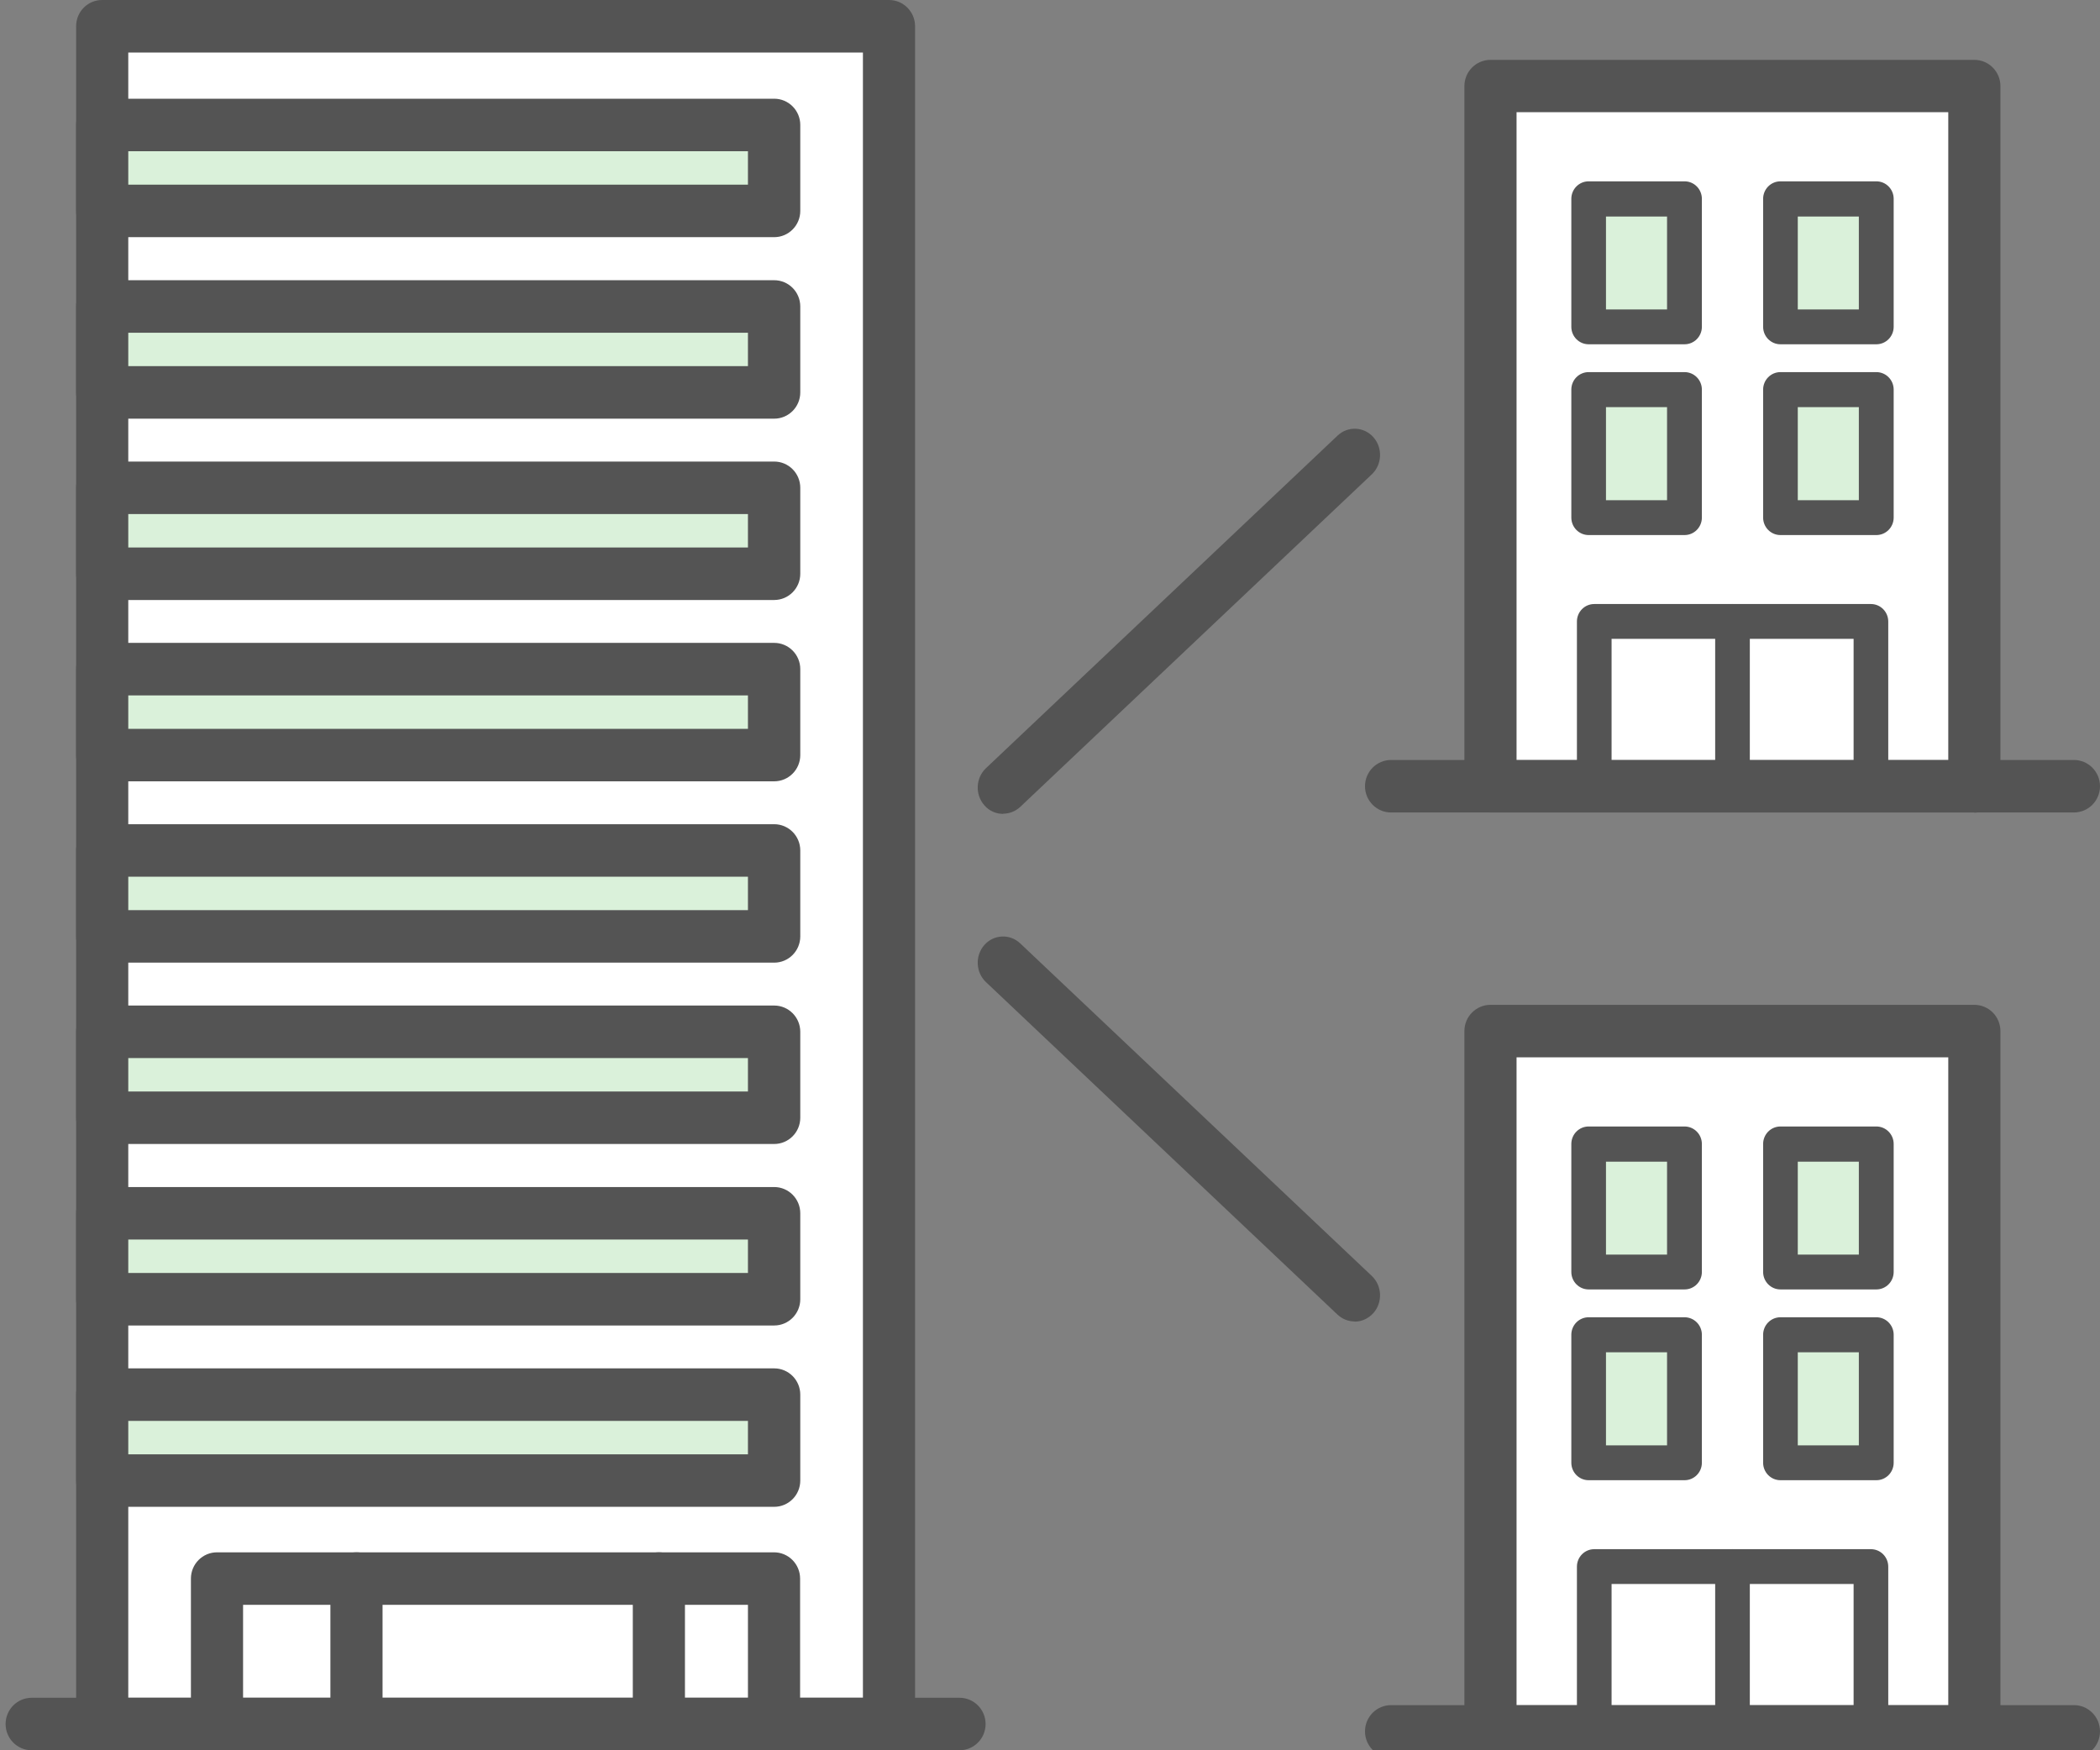 <?xml version="1.0" encoding="UTF-8"?>
<svg id="_レイヤー_1" data-name="レイヤー_1" xmlns="http://www.w3.org/2000/svg" viewBox="0 0 120 100">
  <rect x="0" y="0" width="120" height="100" fill="#808080" stroke="none"/>
  <defs>
    <style>
      .cls-1 {
        fill: #fff;
      }

      .cls-2 {
        fill: #545454;
      }

      .cls-3 {
        fill: #daf1da;
      }
    </style>
  </defs>
  <g>
    <g>
      <rect class="cls-1" x="5.84" y="1.5" width="44.96" height="97"/>
      <path class="cls-2" d="M50.8,100H5.84c-.82,0-1.49-.67-1.49-1.5V1.5C4.35.67,5.01,0,5.84,0h44.96C51.62,0,52.29.67,52.29,1.5v97c0,.83-.67,1.5-1.49,1.5ZM7.33,97h41.98V3H7.33v94Z"/>
    </g>
    <g>
      <rect class="cls-1" x="12.4" y="90.19" width="31.83" height="8.31"/>
      <path class="cls-2" d="M44.23,100H12.4c-.82,0-1.49-.67-1.49-1.5v-8.31c0-.83.67-1.5,1.49-1.5h31.83c.82,0,1.49.67,1.49,1.5v8.31c0,.83-.67,1.5-1.49,1.5ZM13.89,97h28.85v-5.31H13.89v5.31Z"/>
    </g>
    <path class="cls-2" d="M54.83,100H1.81c-.82,0-1.49-.67-1.49-1.5s.67-1.5,1.49-1.5h53.02c.82,0,1.49.67,1.49,1.5s-.67,1.5-1.49,1.5Z"/>
    <g>
      <rect class="cls-3" x="5.84" y="7.15" width="38.4" height="4.91"/>
      <path class="cls-2" d="M44.23,13.55H5.84c-.82,0-1.49-.67-1.49-1.5v-4.91c0-.83.67-1.5,1.49-1.5h38.4c.82,0,1.49.67,1.49,1.5v4.91c0,.83-.67,1.5-1.49,1.5ZM7.33,10.55h35.41v-1.91H7.33v1.91Z"/>
    </g>
    <g>
      <rect class="cls-3" x="5.84" y="17.51" width="38.4" height="4.91"/>
      <path class="cls-2" d="M44.23,23.92H5.84c-.82,0-1.49-.67-1.49-1.5v-4.91c0-.83.67-1.5,1.49-1.5h38.4c.82,0,1.49.67,1.49,1.5v4.91c0,.83-.67,1.5-1.49,1.5ZM7.33,20.92h35.41v-1.91H7.33v1.91Z"/>
    </g>
    <g>
      <rect class="cls-3" x="5.84" y="27.87" width="38.4" height="4.91"/>
      <path class="cls-2" d="M44.23,34.28H5.84c-.82,0-1.49-.67-1.49-1.5v-4.91c0-.83.67-1.5,1.49-1.5h38.4c.82,0,1.49.67,1.49,1.5v4.91c0,.83-.67,1.5-1.49,1.5ZM7.33,31.28h35.41v-1.91H7.33v1.91Z"/>
    </g>
    <g>
      <rect class="cls-3" x="5.84" y="38.23" width="38.4" height="4.91"/>
      <path class="cls-2" d="M44.23,44.64H5.84c-.82,0-1.49-.67-1.49-1.5v-4.91c0-.83.67-1.5,1.49-1.5h38.4c.82,0,1.49.67,1.49,1.5v4.91c0,.83-.67,1.5-1.49,1.5ZM7.33,41.64h35.41v-1.91H7.33v1.91Z"/>
    </g>
    <g>
      <rect class="cls-3" x="5.84" y="48.6" width="38.4" height="4.91"/>
      <path class="cls-2" d="M44.23,55H5.84c-.82,0-1.49-.67-1.49-1.5v-4.91c0-.83.67-1.5,1.49-1.5h38.4c.82,0,1.49.67,1.49,1.5v4.91c0,.83-.67,1.5-1.49,1.5ZM7.33,52h35.41v-1.91H7.33v1.91Z"/>
    </g>
    <g>
      <rect class="cls-3" x="5.84" y="58.96" width="38.4" height="4.91"/>
      <path class="cls-2" d="M44.23,65.36H5.84c-.82,0-1.49-.67-1.49-1.5v-4.91c0-.83.67-1.5,1.49-1.5h38.4c.82,0,1.49.67,1.49,1.5v4.91c0,.83-.67,1.5-1.49,1.5ZM7.33,62.36h35.41v-1.91H7.33v1.91Z"/>
    </g>
    <g>
      <rect class="cls-3" x="5.84" y="69.32" width="38.4" height="4.91"/>
      <path class="cls-2" d="M44.23,75.73H5.84c-.82,0-1.49-.67-1.49-1.5v-4.91c0-.83.67-1.5,1.49-1.5h38.4c.82,0,1.49.67,1.49,1.5v4.91c0,.83-.67,1.5-1.49,1.5ZM7.33,72.73h35.41v-1.91H7.33v1.91Z"/>
    </g>
    <g>
      <rect class="cls-3" x="5.84" y="79.68" width="38.4" height="4.91"/>
      <path class="cls-2" d="M44.23,86.09H5.84c-.82,0-1.49-.67-1.49-1.5v-4.91c0-.83.67-1.5,1.49-1.5h38.4c.82,0,1.49.67,1.49,1.5v4.91c0,.83-.67,1.5-1.49,1.5ZM7.33,83.09h35.41v-1.91H7.33v1.91Z"/>
    </g>
    <path class="cls-2" d="M37.65,100c-.82,0-1.49-.67-1.49-1.5v-8.31c0-.83.67-1.5,1.49-1.5s1.49.67,1.49,1.5v8.31c0,.83-.67,1.5-1.49,1.5Z"/>
    <path class="cls-2" d="M20.37,100c-.82,0-1.49-.67-1.49-1.5v-8.31c0-.83.67-1.5,1.49-1.5s1.49.67,1.49,1.5v8.31c0,.83-.67,1.5-1.49,1.5Z"/>
  </g>
  <path class="cls-2" d="M57.32,46.5c-.39,0-.79-.16-1.07-.49-.54-.61-.5-1.56.09-2.12l20.09-19c.59-.56,1.51-.52,2.05.09.54.61.5,1.56-.09,2.12l-20.09,19c-.28.26-.63.39-.98.39Z"/>
  <path class="cls-2" d="M77.41,75.5c-.35,0-.7-.13-.98-.39l-20.09-19c-.59-.56-.63-1.51-.09-2.12.54-.61,1.46-.65,2.05-.09l20.09,19c.59.56.63,1.51.09,2.12-.29.32-.68.49-1.07.49Z"/>
  <g>
    <g>
      <rect class="cls-1" x="85.18" y="4.92" width="27.65" height="40.01"/>
      <path class="cls-2" d="M112.82,46.42h-27.65c-.82,0-1.49-.67-1.49-1.5V4.92c0-.83.67-1.5,1.49-1.5h27.65c.82,0,1.49.67,1.49,1.5v40.01c0,.83-.67,1.5-1.49,1.5ZM86.66,43.43h24.67V6.41h-24.67v37.02Z"/>
    </g>
    <g>
      <rect class="cls-3" x="90.78" y="11.37" width="5.48" height="7.31"/>
      <path class="cls-2" d="M96.26,19.67h-5.48c-.55,0-.99-.45-.99-1v-7.31c0-.55.44-1,.99-1h5.48c.55,0,.99.45.99,1v7.31c0,.55-.44,1-.99,1ZM91.77,17.68h3.49v-5.31h-3.49v5.31Z"/>
    </g>
    <g>
      <rect class="cls-3" x="101.74" y="11.37" width="5.48" height="7.31"/>
      <path class="cls-2" d="M107.22,19.67h-5.48c-.55,0-.99-.45-.99-1v-7.31c0-.55.44-1,.99-1h5.48c.55,0,.99.45.99,1v7.31c0,.55-.44,1-.99,1ZM102.73,17.68h3.49v-5.31h-3.49v5.31Z"/>
    </g>
    <g>
      <rect class="cls-3" x="90.78" y="22.27" width="5.48" height="7.31"/>
      <path class="cls-2" d="M96.26,30.57h-5.48c-.55,0-.99-.45-.99-1v-7.31c0-.55.44-1,.99-1h5.48c.55,0,.99.45.99,1v7.31c0,.55-.44,1-.99,1ZM91.77,28.58h3.49v-5.32h-3.49v5.32Z"/>
    </g>
    <g>
      <rect class="cls-3" x="101.74" y="22.27" width="5.48" height="7.31"/>
      <path class="cls-2" d="M107.22,30.57h-5.48c-.55,0-.99-.45-.99-1v-7.31c0-.55.44-1,.99-1h5.48c.55,0,.99.45.99,1v7.31c0,.55-.44,1-.99,1ZM102.73,28.58h3.49v-5.32h-3.49v5.32Z"/>
    </g>
    <path class="cls-2" d="M106.91,45.48h-15.81c-.55,0-.99-.45-.99-1v-8.97c0-.55.44-1,.99-1h15.81c.55,0,.99.45.99,1v8.97c0,.55-.44,1-.99,1ZM92.09,43.48h13.83v-6.98h-13.83v6.98Z"/>
    <path class="cls-2" d="M118.51,46.42h-39.02c-.82,0-1.49-.67-1.49-1.5s.67-1.5,1.49-1.5h39.02c.82,0,1.49.67,1.49,1.5s-.67,1.5-1.49,1.5Z"/>
    <path class="cls-2" d="M99,45.48c-.55,0-.99-.45-.99-1v-8.97c0-.55.44-1,.99-1s.99.45.99,1v8.97c0,.55-.44,1-.99,1Z"/>
  </g>
  <g>
    <g>
      <rect class="cls-1" x="85.18" y="58.92" width="27.65" height="40.01"/>
      <path class="cls-2" d="M112.82,100.42h-27.65c-.82,0-1.49-.67-1.49-1.5v-40.01c0-.83.67-1.5,1.49-1.5h27.65c.82,0,1.49.67,1.49,1.5v40.01c0,.83-.67,1.5-1.49,1.5ZM86.66,97.43h24.67v-37.02h-24.67v37.02Z"/>
    </g>
    <g>
      <rect class="cls-3" x="90.78" y="65.37" width="5.48" height="7.31"/>
      <path class="cls-2" d="M96.26,73.67h-5.48c-.55,0-.99-.45-.99-1v-7.31c0-.55.44-1,.99-1h5.48c.55,0,.99.45.99,1v7.31c0,.55-.44,1-.99,1ZM91.77,71.68h3.49v-5.31h-3.49v5.31Z"/>
    </g>
    <g>
      <rect class="cls-3" x="101.74" y="65.37" width="5.48" height="7.31"/>
      <path class="cls-2" d="M107.22,73.67h-5.48c-.55,0-.99-.45-.99-1v-7.31c0-.55.44-1,.99-1h5.48c.55,0,.99.45.99,1v7.31c0,.55-.44,1-.99,1ZM102.73,71.68h3.49v-5.31h-3.49v5.31Z"/>
    </g>
    <g>
      <rect class="cls-3" x="90.78" y="76.27" width="5.48" height="7.31"/>
      <path class="cls-2" d="M96.26,84.57h-5.48c-.55,0-.99-.45-.99-1v-7.31c0-.55.44-1,.99-1h5.48c.55,0,.99.45.99,1v7.31c0,.55-.44,1-.99,1ZM91.77,82.58h3.49v-5.32h-3.49v5.32Z"/>
    </g>
    <g>
      <rect class="cls-3" x="101.74" y="76.27" width="5.48" height="7.31"/>
      <path class="cls-2" d="M107.22,84.57h-5.48c-.55,0-.99-.45-.99-1v-7.31c0-.55.44-1,.99-1h5.48c.55,0,.99.45.99,1v7.31c0,.55-.44,1-.99,1ZM102.73,82.58h3.49v-5.32h-3.49v5.32Z"/>
    </g>
    <path class="cls-2" d="M106.91,99.48h-15.81c-.55,0-.99-.45-.99-1v-8.97c0-.55.44-1,.99-1h15.81c.55,0,.99.45.99,1v8.97c0,.55-.44,1-.99,1ZM92.09,97.48h13.83v-6.98h-13.83v6.98Z"/>
    <path class="cls-2" d="M118.51,100.42h-39.02c-.82,0-1.49-.67-1.49-1.5s.67-1.5,1.49-1.5h39.02c.82,0,1.49.67,1.49,1.5s-.67,1.5-1.49,1.5Z"/>
    <path class="cls-2" d="M99,99.48c-.55,0-.99-.45-.99-1v-8.97c0-.55.44-1,.99-1s.99.45.99,1v8.97c0,.55-.44,1-.99,1Z"/>
  </g>
</svg>